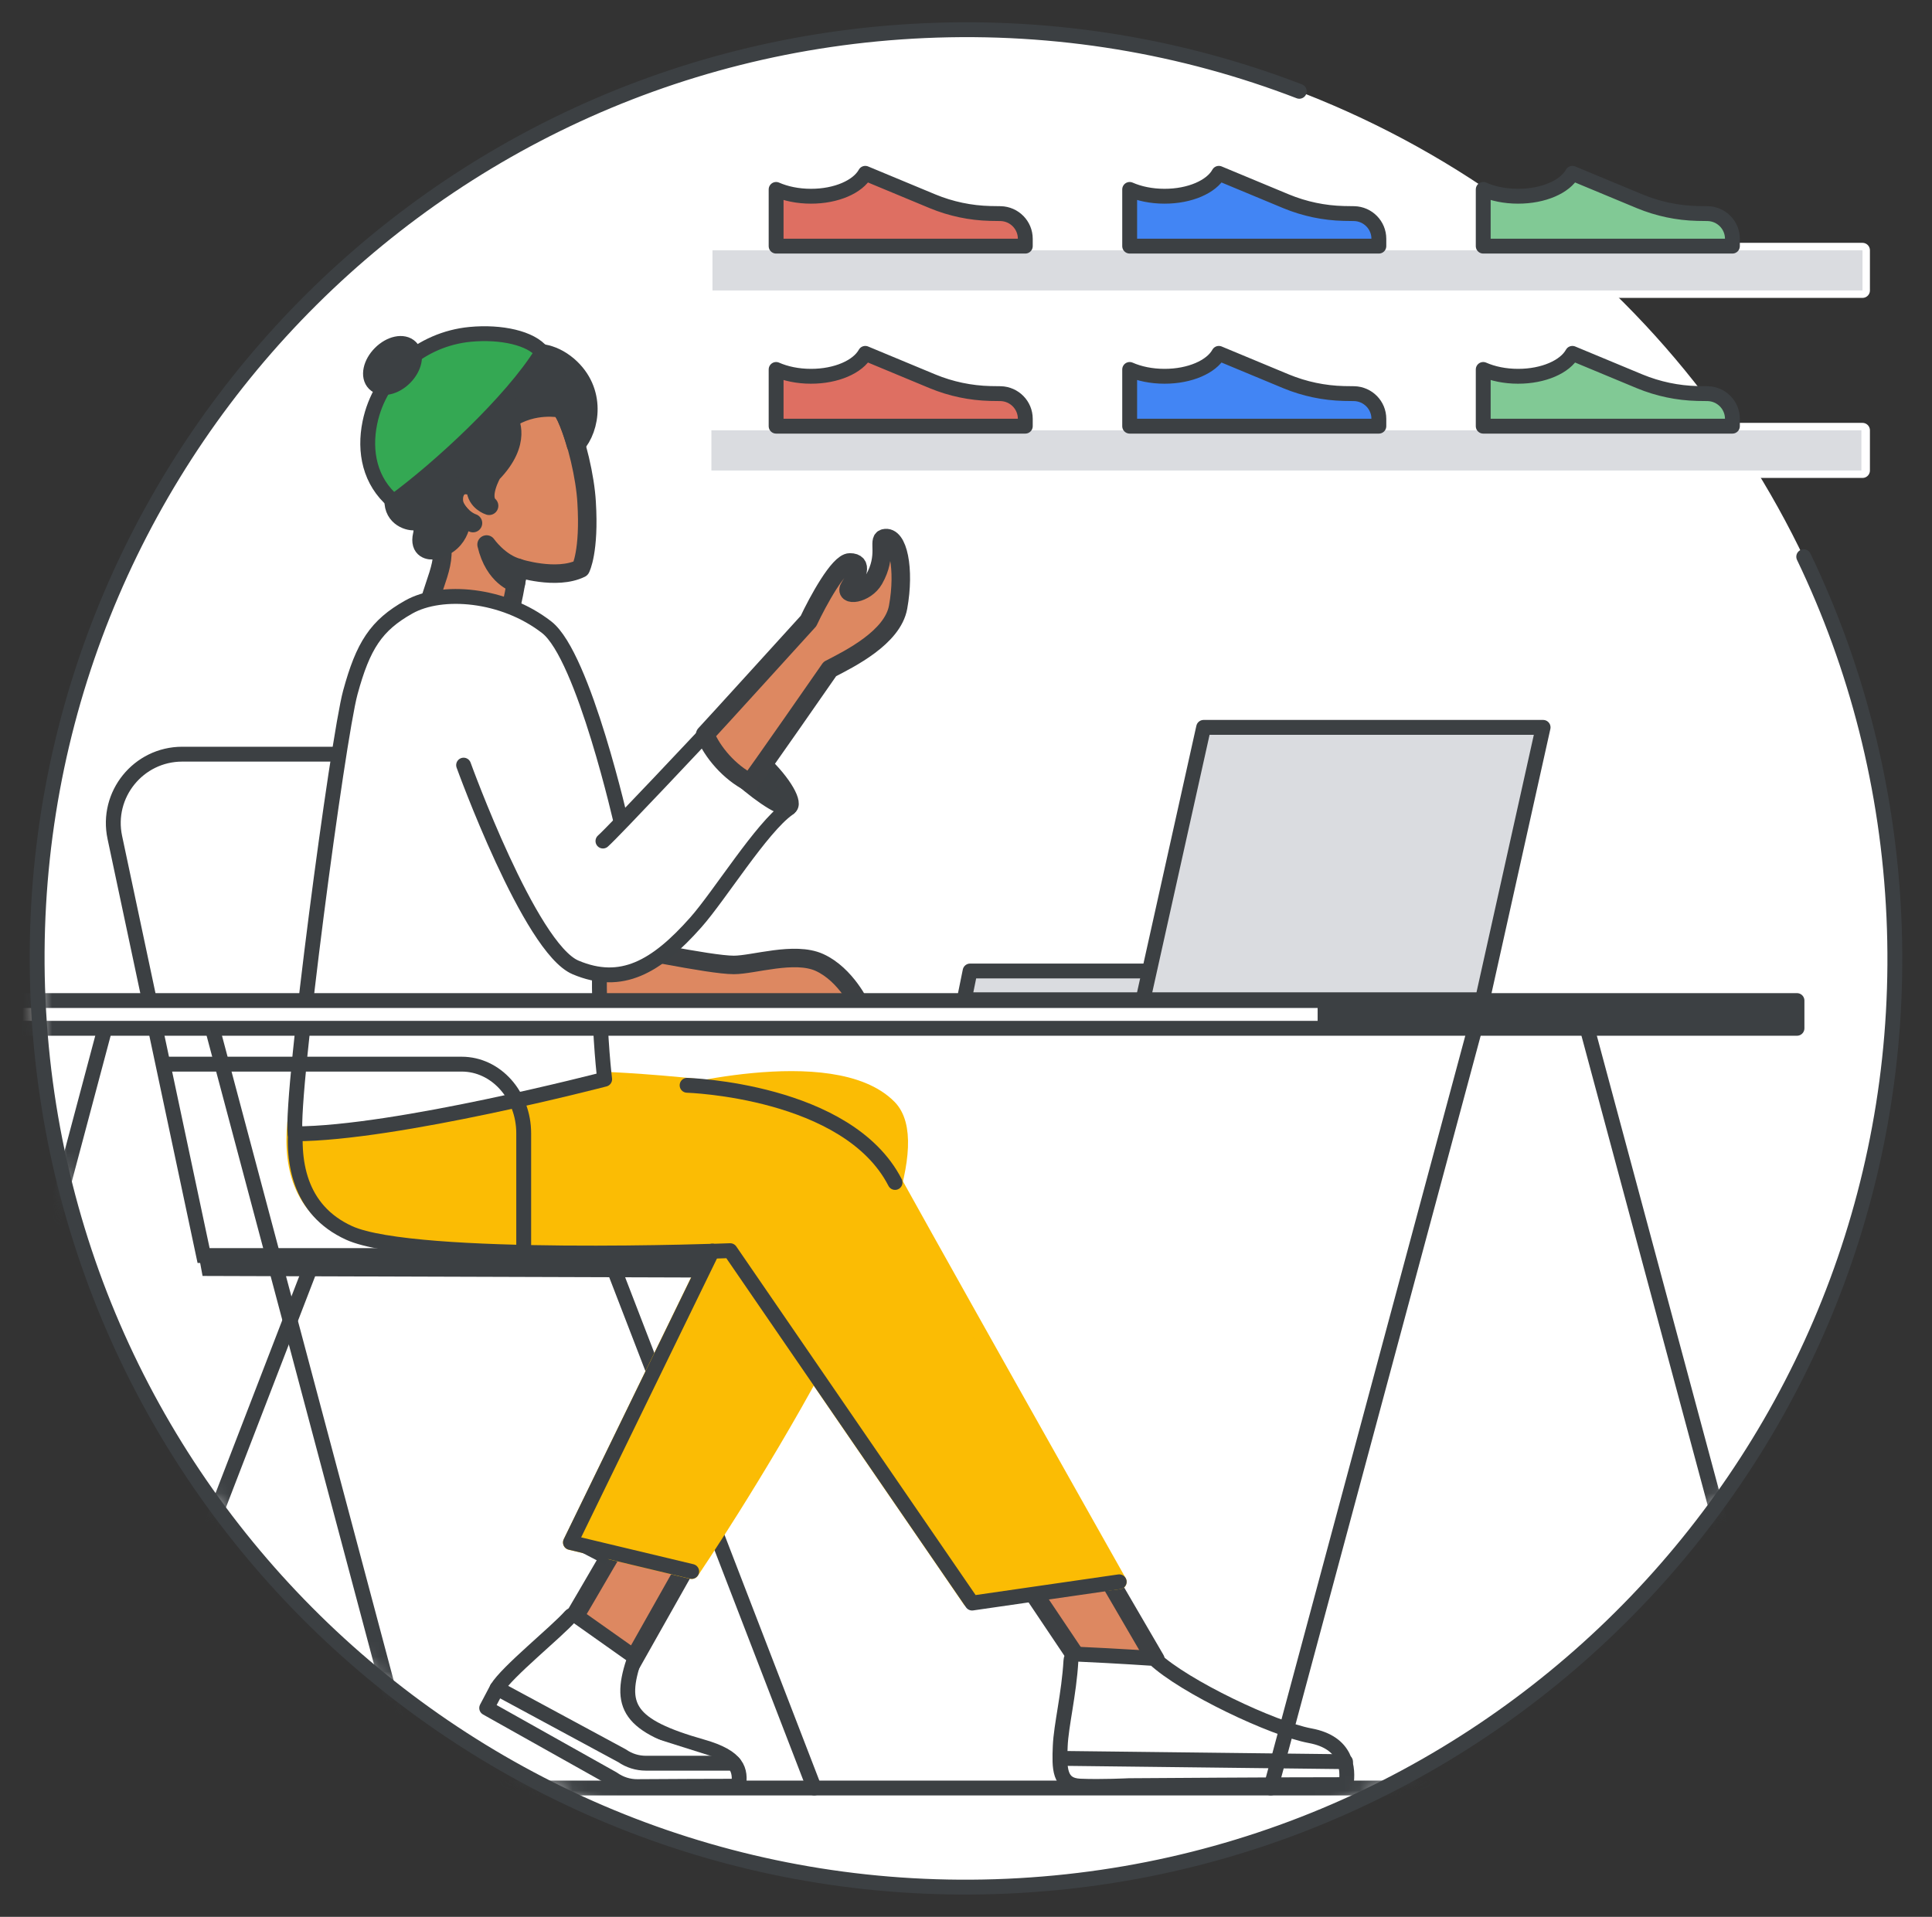 <svg xmlns="http://www.w3.org/2000/svg" width="130" height="129" viewBox="0 0 130 129" fill="none"><rect x="0" y="0" width="130" height="129" fill="#333333" stroke="none"/><g id="duet-ai-marketing-circle-graphic" clip-path="url(#clip0_1847_863)"><circle id="bg" cx="65" cy="64.5" r="62.5" fill="white"></circle><g id="Group 2284"><mask id="mask0_1847_863" style="mask-type:alpha" maskUnits="userSpaceOnUse" x="2" y="2" width="126" height="125"><circle id="mask" cx="65" cy="64.5" r="62.5" fill="#E8F0FE"></circle></mask><g mask="url(#mask0_1847_863)"><g id="image"><path id="Fill 97" fill-rule="evenodd" clip-rule="evenodd" d="M34.233 41.509C34.467 40.586 34.728 39.383 34.851 38.221C34.851 38.221 37.435 39.061 39.076 38.257C39.076 38.257 39.678 37.113 39.472 33.798C39.379 32.127 38.804 29.648 38.138 28.172C37.399 26.499 35.539 25.558 32.816 26.373C29.116 27.463 27.662 29.786 28.863 33.286C30.27 37.449 29.84 37.509 28.911 40.451C28.928 40.448 29.74 42.201 31.783 42.872C32.837 43.218 33.96 42.584 34.233 41.509Z" fill="#DD8861"></path><path id="Stroke 99" fill-rule="evenodd" clip-rule="evenodd" d="M34.233 41.509C34.467 40.586 34.728 39.383 34.851 38.221C34.851 38.221 37.435 39.061 39.076 38.257C39.076 38.257 39.678 37.113 39.472 33.798C39.379 32.127 38.804 29.648 38.138 28.172C37.399 26.499 35.539 25.558 32.816 26.373C29.116 27.463 27.662 29.786 28.863 33.286C30.27 37.449 29.84 37.509 28.911 40.451C28.928 40.448 29.74 42.201 31.783 42.872C32.837 43.218 33.96 42.584 34.233 41.509Z" stroke="#3D4043" stroke-width="1.245" stroke-linecap="round" stroke-linejoin="round"></path><path id="Stroke 101" d="M31.991 32.898C31.991 32.898 31.592 32.516 31.127 32.649C30.661 32.783 30.41 33.302 30.527 33.816C30.622 34.333 31.22 34.988 31.826 35.204" stroke="#3C4043" stroke-width="1.245" stroke-linecap="round" stroke-linejoin="round"></path><path id="Fill 103" fill-rule="evenodd" clip-rule="evenodd" d="M34.717 39.254C34.717 39.254 33.255 38.857 32.741 36.645C32.741 36.645 33.605 37.886 34.873 38.218C34.873 38.218 34.84 38.476 34.823 38.685C34.764 38.924 34.717 39.254 34.717 39.254Z" fill="#3C4043"></path><path id="Stroke 105" fill-rule="evenodd" clip-rule="evenodd" d="M34.717 39.254C34.717 39.254 33.255 38.857 32.741 36.645C32.741 36.645 33.605 37.886 34.873 38.218C34.873 38.218 34.84 38.476 34.823 38.685C34.764 38.924 34.717 39.254 34.717 39.254Z" stroke="#3C4043" stroke-width="1.245" stroke-linecap="round" stroke-linejoin="round"></path><path id="Fill 107" fill-rule="evenodd" clip-rule="evenodd" d="M31.066 34.71C31.066 34.71 31.184 36.561 29.241 37.015C28.927 37.082 28.178 37.001 28.408 36.001C28.543 35.475 28.302 35.07 27.795 35.071C27.24 35.056 26.205 34.577 26.563 33.167C26.563 33.167 25.243 32.796 25.562 31.438C25.562 31.438 26.115 31.269 26.739 30.283C27.152 29.603 27.416 28.344 28.146 26.629C29.031 24.523 31.812 23.63 33.708 24.497C33.708 24.497 35.999 22.727 38.22 24.609C40.184 26.297 39.731 28.85 38.751 29.931C38.751 29.931 38.238 28.066 37.743 27.489C37.743 27.489 35.913 27.096 34.248 28.227C34.248 28.227 35.195 29.733 33.116 31.866C33.116 31.866 32.224 33.419 32.91 34.039C32.91 34.039 32.042 33.767 32.013 32.895C32.013 32.895 31.737 32.564 31.148 32.646C30.809 32.693 30.455 33.134 30.549 33.813C30.58 34.201 31.066 34.71 31.066 34.71Z" fill="#3C4043"></path><path id="Stroke 109" fill-rule="evenodd" clip-rule="evenodd" d="M31.066 34.71C31.066 34.71 31.184 36.561 29.241 37.015C28.927 37.082 28.178 37.001 28.408 36.001C28.543 35.475 28.302 35.07 27.795 35.071C27.24 35.056 26.205 34.577 26.563 33.167C26.563 33.167 25.243 32.796 25.562 31.438C25.562 31.438 26.115 31.269 26.739 30.283C27.152 29.603 27.416 28.344 28.146 26.629C29.031 24.523 31.812 23.63 33.708 24.497C33.708 24.497 35.999 22.727 38.22 24.609C40.184 26.297 39.731 28.85 38.751 29.931C38.751 29.931 38.238 28.066 37.743 27.489C37.743 27.489 35.913 27.096 34.248 28.227C34.248 28.227 35.195 29.733 33.116 31.866C33.116 31.866 32.224 33.419 32.91 34.039C32.91 34.039 32.042 33.767 32.013 32.895C32.013 32.895 31.737 32.564 31.148 32.646C30.809 32.693 30.455 33.134 30.549 33.813C30.58 34.201 31.066 34.71 31.066 34.71Z" stroke="#3C4043" stroke-width="1.245" stroke-linecap="round" stroke-linejoin="round"></path><path id="Stroke 123" d="M41.192 85.086L54.788 120.331" stroke="#3C4043" stroke-linecap="round" stroke-linejoin="round"></path><path id="Fill 125" fill-rule="evenodd" clip-rule="evenodd" d="M42.892 84.497H14.663L8.69 56.361C8.074 53.477 10.276 50.755 13.226 50.755H31.972C34.161 50.755 36.048 52.285 36.507 54.422L42.892 84.497Z" fill="white"></path><path id="Stroke 127" fill-rule="evenodd" clip-rule="evenodd" d="M41.929 84.497H13.699L7.727 56.361C7.111 53.477 9.313 50.755 12.262 50.755H31.009C33.197 50.755 35.085 52.285 35.544 54.422L41.929 84.497Z" stroke="#3C4043"></path><path id="Stroke 129" d="M20.98 85.086L7.385 120.331" stroke="#3C4043" stroke-linecap="round" stroke-linejoin="round"></path><path id="Stroke 131" d="M-6.551 120.331H120.536" stroke="#3C4043" stroke-linecap="round" stroke-linejoin="round"></path><path id="Fill 133" fill-rule="evenodd" clip-rule="evenodd" d="M49.071 92.32C49.966 91.23 54.083 91.388 54.083 91.388L42.403 112.1L38.378 109.216C38.488 109.295 45.153 97.109 49.071 92.32Z" fill="#DD8861"></path><path id="Stroke 135" fill-rule="evenodd" clip-rule="evenodd" d="M49.071 92.32C49.966 91.23 54.083 91.388 54.083 91.388L42.403 112.1L38.378 109.216C38.488 109.295 45.153 97.109 49.071 92.32Z" stroke="#3D4043" stroke-width="1.245" stroke-linecap="round" stroke-linejoin="round"></path><path id="Fill 137" fill-rule="evenodd" clip-rule="evenodd" d="M64.835 100.202L70.585 99.391L77.749 111.688H72.542L64.835 100.202Z" fill="#DD8861"></path><path id="Stroke 139" fill-rule="evenodd" clip-rule="evenodd" d="M64.835 100.202L70.585 99.391L77.749 111.688H72.542L64.835 100.202Z" stroke="#3D4043" stroke-width="1.245" stroke-linecap="round" stroke-linejoin="round"></path><path id="Fill 141" fill-rule="evenodd" clip-rule="evenodd" d="M28.974 71.95L27.022 70.058C27.022 70.058 21.421 79.772 28.204 82.981C34.988 86.19 48.013 83.996 48.013 83.996L38.382 103.81L46.543 105.766C46.543 105.766 64.465 79.216 59.837 74.505C56.017 70.614 44.387 73.841 44.387 73.841L28.974 71.95Z" fill="#FBBC04"></path><path id="Stroke 143" fill-rule="evenodd" clip-rule="evenodd" d="M28.974 71.95L27.022 70.058C27.022 70.058 21.421 79.772 28.204 82.981C34.988 86.19 48.013 83.996 48.013 83.996L38.382 103.81L46.543 105.766C46.543 105.766 64.465 79.216 59.837 74.505C56.017 70.614 44.387 73.841 44.387 73.841L28.974 71.95Z" stroke="#FBBC04" stroke-linecap="round" stroke-linejoin="round"></path><path id="Fill 145" fill-rule="evenodd" clip-rule="evenodd" d="M24.532 67.039L21.569 69.59C21.569 69.59 16.524 79.67 23.349 82.782C27.75 84.785 48.987 83.973 48.987 83.973L65.267 107.691L75.31 106.453C75.31 106.453 61.177 81.395 58.534 76.499C56.791 73.267 40.682 72.631 40.682 72.631L37.705 65.76L24.532 67.039Z" fill="#FBBC04"></path><path id="Stroke 147" fill-rule="evenodd" clip-rule="evenodd" d="M24.532 67.039L21.569 69.59C21.569 69.59 16.524 79.67 23.349 82.782C27.75 84.785 48.987 83.973 48.987 83.973L65.267 107.691L75.31 106.453C75.31 106.453 61.177 81.395 58.534 76.499C56.791 73.267 40.682 72.631 40.682 72.631L37.705 65.76L24.532 67.039Z" stroke="#FBBC04" stroke-linecap="round" stroke-linejoin="round"></path><path id="Fill 149" fill-rule="evenodd" clip-rule="evenodd" d="M38.146 103.963L40.724 105.303L41.188 104.376L38.146 103.963Z" fill="#3C4043"></path><path id="Fill 151" fill-rule="evenodd" clip-rule="evenodd" d="M72.537 111.326C75.162 111.442 77.661 111.614 77.661 111.614C79.701 113.529 85.669 116.352 88.154 116.812C90.639 117.27 90.737 119.037 90.575 120.104C86.675 120.099 75.964 120.173 75.964 120.173C75.964 120.173 74.109 120.266 72.681 120.205C71.253 120.145 71.281 119 71.341 117.512C71.397 116.121 71.934 113.997 72.06 111.766C72.069 111.516 72.282 111.317 72.537 111.326Z" fill="white"></path><path id="Stroke 153" fill-rule="evenodd" clip-rule="evenodd" d="M72.537 111.326C75.162 111.442 77.661 111.614 77.661 111.614C79.701 113.529 85.669 116.352 88.154 116.812C90.639 117.27 90.737 119.037 90.575 120.104C86.675 120.099 75.964 120.173 75.964 120.173C75.964 120.173 74.109 120.266 72.681 120.205C71.253 120.145 71.281 119 71.341 117.512C71.397 116.121 71.934 113.997 72.06 111.766C72.069 111.516 72.282 111.317 72.537 111.326Z" stroke="#3C4043" stroke-linecap="round" stroke-linejoin="round"></path><path id="Stroke 155" d="M90.538 118.56L71.448 118.337" stroke="#3C4043" stroke-linecap="round" stroke-linejoin="round"></path><path id="Fill 157" fill-rule="evenodd" clip-rule="evenodd" d="M38.735 108.711L42.727 111.535C41.563 114.846 42.263 116.139 47.248 117.553C49.692 118.249 49.859 119.144 49.692 120.21C48.208 120.206 44.577 120.229 42.889 120.238C42.3 120.243 41.725 120.057 41.243 119.714L32.748 114.947L33.449 113.617C34.126 112.495 37.432 109.847 38.378 108.771C38.47 108.669 38.614 108.646 38.735 108.711Z" fill="white"></path><path id="Stroke 159" fill-rule="evenodd" clip-rule="evenodd" d="M38.735 108.711L42.727 111.535C41.563 114.846 42.263 116.139 47.248 117.553C49.692 118.249 49.859 119.144 49.692 120.21C48.208 120.206 44.577 120.229 42.889 120.238C42.3 120.243 41.725 120.057 41.243 119.714L32.748 114.947L33.449 113.617C34.126 112.495 37.432 109.847 38.378 108.771C38.47 108.669 38.614 108.646 38.735 108.711Z" stroke="#3C4043" stroke-linecap="round" stroke-linejoin="round"></path><g id="Group 164"><path id="Fill 161" fill-rule="evenodd" clip-rule="evenodd" d="M49.376 118.662H43.46C42.889 118.662 42.333 118.49 41.865 118.165L33.449 113.621" fill="white"></path><path id="Stroke 163" d="M49.376 118.662H43.46C42.889 118.662 42.333 118.49 41.865 118.165L33.449 113.621" stroke="#3C4043" stroke-linecap="round" stroke-linejoin="round"></path></g><path id="Stroke 165" d="M46.233 73.039C46.233 73.039 57.041 73.364 60.227 79.578" stroke="#3C4043" stroke-linecap="round" stroke-linejoin="round"></path><path id="Stroke 167" d="M46.543 105.757L38.382 103.805L47.93 84.196" stroke="#3C4043" stroke-linecap="round" stroke-linejoin="round"></path><path id="Stroke 169" d="M21.57 69.59C21.57 69.59 16.664 79.865 23.494 82.976C27.894 84.979 49.131 84.168 49.131 84.168L65.411 107.885L75.311 106.453" stroke="#3C4043" stroke-linecap="round" stroke-linejoin="round"></path><path id="Fill 171" fill-rule="evenodd" clip-rule="evenodd" d="M47.151 85.976L13.63 85.87L13.32 84.196H47.929L47.151 85.976Z" fill="#3C4043"></path><path id="Fill 202" fill-rule="evenodd" clip-rule="evenodd" d="M49.378 64.939C50.699 64.939 53.456 64.011 55.138 64.772C56.945 65.593 57.927 67.744 57.927 67.744L46.942 67.702L32.157 67.744L28.251 61.716L30.424 62.036C30.424 62.036 38.393 63.117 39.292 63.26C42.123 63.715 47.729 64.939 49.378 64.939Z" fill="#DD8861"></path><path id="Stroke 203" fill-rule="evenodd" clip-rule="evenodd" d="M49.378 64.939C50.699 64.939 53.456 64.011 55.138 64.772C56.945 65.593 57.927 67.744 57.927 67.744L46.942 67.702L32.157 67.744L28.251 61.716L30.424 62.036C30.424 62.036 38.393 63.117 39.292 63.26C42.123 63.715 47.729 64.939 49.378 64.939Z" stroke="#3D4043" stroke-width="1.245" stroke-linecap="round" stroke-linejoin="round"></path><path id="Fill 204" fill-rule="evenodd" clip-rule="evenodd" d="M36.787 42.214C33.87 39.946 29.711 39.612 27.509 40.85C25.306 42.088 24.43 43.452 23.572 46.605C22.728 49.716 19.561 73.563 19.853 76.304C26.595 76.304 40.686 72.631 40.686 72.631C40.686 72.631 39.356 61.925 41.855 55.605C41.855 55.605 39.286 44.152 36.787 42.214Z" fill="white"></path><path id="Stroke 205" fill-rule="evenodd" clip-rule="evenodd" d="M36.787 42.214C33.87 39.946 29.711 39.612 27.509 40.85C25.306 42.088 24.43 43.452 23.572 46.605C22.728 49.716 19.561 73.563 19.853 76.304C26.595 76.304 40.686 72.631 40.686 72.631C40.686 72.631 39.356 61.925 41.855 55.605C41.855 55.605 39.286 44.152 36.787 42.214Z" stroke="#3C4043" stroke-linecap="round" stroke-linejoin="round"></path><g id="Group 208"><path id="Fill 206" fill-rule="evenodd" clip-rule="evenodd" d="M31.195 51.492C31.195 51.492 35.647 63.803 38.726 65.106C41.814 66.413 44.151 65.087 46.822 62.073C48.412 60.279 51.236 55.707 53.021 54.436C53.053 54.422 53.081 54.399 53.104 54.376C53.485 53.973 52.502 52.443 50.99 51.056C49.479 49.665 47.985 48.83 47.61 49.234C47.61 49.234 41.29 55.971 40.571 56.602" fill="white"></path><path id="Stroke 207" d="M31.195 51.492C31.195 51.492 35.647 63.803 38.726 65.106C41.814 66.413 44.151 65.087 46.822 62.073C48.412 60.279 51.236 55.707 53.021 54.436C53.053 54.422 53.081 54.399 53.104 54.376C53.485 53.973 52.502 52.443 50.99 51.056C49.479 49.665 47.985 48.83 47.61 49.234C47.61 49.234 41.29 55.971 40.571 56.602" stroke="#3C4043" stroke-linecap="round" stroke-linejoin="round"></path></g><path id="Fill 209" fill-rule="evenodd" clip-rule="evenodd" d="M50.995 50.991C52.576 52.373 53.512 53.917 53.183 54.293C52.854 54.664 51.38 53.722 49.794 52.34C48.212 50.959 47.341 49.54 47.67 49.169C48.004 48.793 49.409 49.609 50.995 50.991Z" fill="#3C4043"></path><path id="Stroke 210" fill-rule="evenodd" clip-rule="evenodd" d="M50.995 50.991C52.576 52.373 53.512 53.917 53.183 54.293C52.854 54.664 51.38 53.722 49.794 52.34C48.212 50.959 47.341 49.54 47.67 49.169C48.004 48.793 49.409 49.609 50.995 50.991Z" stroke="#3C4043" stroke-linecap="round" stroke-linejoin="round"></path><path id="Fill 211" fill-rule="evenodd" clip-rule="evenodd" d="M54.403 41.792C54.403 41.792 47.679 49.197 47.448 49.428C47.911 50.588 49.071 51.979 50.462 52.674C50.693 52.442 55.84 45.023 55.84 45.023C57.185 44.328 60.06 42.904 60.431 40.864C60.895 38.314 60.431 35.995 59.503 36.227C59.04 36.343 59.735 37.373 58.808 38.996C58.233 40.002 56.721 40.169 57.185 39.473C57.649 38.778 58.113 37.85 57.185 37.85C56.443 37.85 55.021 40.479 54.403 41.792Z" fill="#DD8861"></path><path id="Stroke 212" fill-rule="evenodd" clip-rule="evenodd" d="M54.403 41.792C54.403 41.792 47.679 49.197 47.448 49.428C47.911 50.588 49.071 51.979 50.462 52.674C50.693 52.442 55.84 45.023 55.84 45.023C57.185 44.328 60.06 42.904 60.431 40.864C60.895 38.314 60.431 35.995 59.503 36.227C59.04 36.343 59.735 37.373 58.808 38.996C58.233 40.002 56.721 40.169 57.185 39.473C57.649 38.778 58.113 37.85 57.185 37.85C56.443 37.85 55.021 40.479 54.403 41.792Z" stroke="#3D4043" stroke-width="1.245" stroke-linecap="round" stroke-linejoin="round"></path><path id="Stroke 213" d="M10.904 71.616H31.065C33.37 71.616 35.239 73.698 35.239 76.272V84.201" stroke="#3C4043"></path><path id="Stroke 214" d="M7.045 69.26L-6.551 120.331" stroke="#3C4043" stroke-linecap="round" stroke-linejoin="round"></path><path id="Stroke 215" d="M99.179 69.46L85.504 120.331" stroke="#3C4043" stroke-linecap="round" stroke-linejoin="round"></path><path id="Stroke 216" d="M106.811 69.26L120.536 120.331" stroke="#3C4043" stroke-linecap="round" stroke-linejoin="round"></path><path id="Stroke 217" d="M14.302 69.26L27.898 120.331" stroke="#3C4043" stroke-linecap="round" stroke-linejoin="round"></path><path id="Fill 218" fill-rule="evenodd" clip-rule="evenodd" d="M-53.124 69.261H119.6V67.281H-53.124V69.261Z" fill="white"></path><path id="Stroke 219" fill-rule="evenodd" clip-rule="evenodd" d="M-6.551 69.204H120.915V67.337H-6.551V69.204Z" stroke="#3C4043" stroke-linecap="round" stroke-linejoin="round"></path><path id="Fill 220" fill-rule="evenodd" clip-rule="evenodd" d="M88.661 69.204H120.905V67.337H88.661V69.204Z" fill="#3C4043"></path><path id="Fill 221" fill-rule="evenodd" clip-rule="evenodd" d="M85.558 65.347H65.275L64.882 67.281H85.164L85.558 65.347Z" fill="white"></path><path id="Stroke 222" fill-rule="evenodd" clip-rule="evenodd" d="M85.558 65.347H65.275L64.882 67.281H85.164L85.558 65.347Z" fill="#DADCE0" stroke="#3C4043" stroke-linecap="round" stroke-linejoin="round"></path><path id="Fill 223" fill-rule="evenodd" clip-rule="evenodd" d="M80.989 48.951H103.832L99.751 67.281H76.911L80.989 48.951Z" fill="#DADCE0"></path><path id="Stroke 224" fill-rule="evenodd" clip-rule="evenodd" d="M80.989 48.951H103.832L99.751 67.281H76.911L80.989 48.951Z" stroke="#3C4043" stroke-linecap="round" stroke-linejoin="round"></path><path id="Fill 225" fill-rule="evenodd" clip-rule="evenodd" d="M36.475 23.7C35.742 22.757 33.727 22.301 31.627 22.503C28.334 22.821 25.554 25.203 24.888 28.445C24.485 30.407 24.888 32.398 26.487 33.756C29.506 31.556 34.429 27.024 36.475 23.7Z" fill="#34A853"></path><g id="Group 232"><path id="Fill 230" fill-rule="evenodd" clip-rule="evenodd" d="M32.864 26.067L33.714 26.917L32.864 26.067Z" fill="white"></path></g><path id="Fill 233" fill-rule="evenodd" clip-rule="evenodd" d="M31.566 27.544L32.417 28.395L31.566 27.544Z" fill="white"></path><path id="Stroke 226" fill-rule="evenodd" clip-rule="evenodd" d="M36.475 23.7C35.742 22.757 33.727 22.301 31.627 22.503C28.334 22.821 25.554 25.203 24.888 28.445C24.485 30.407 24.888 32.398 26.487 33.756C29.506 31.556 34.429 27.024 36.475 23.7Z" stroke="#3C4043" stroke-linecap="round" stroke-linejoin="round"></path><path id="Fill 236" fill-rule="evenodd" clip-rule="evenodd" d="M27.153 25.337C26.525 25.967 25.683 26.146 25.273 25.737C24.863 25.328 25.039 24.486 25.668 23.855C26.295 23.225 27.137 23.046 27.548 23.455C27.958 23.864 27.781 24.706 27.153 25.337Z" fill="#3C4043"></path><path id="Stroke 237" fill-rule="evenodd" clip-rule="evenodd" d="M27.548 23.455C27.958 23.864 27.781 24.706 27.153 25.337C26.525 25.967 25.683 26.146 25.273 25.737C24.863 25.328 25.039 24.486 25.668 23.855C26.295 23.225 27.137 23.046 27.548 23.455Z" stroke="#3C4043" stroke-width="1.245" stroke-linecap="round" stroke-linejoin="round"></path></g></g></g><g id="shoes"><path id="Stroke 87" fill-rule="evenodd" clip-rule="evenodd" d="M47.941 31.665H125.323V28.959H47.941V31.665Z" stroke="white" stroke-linecap="round" stroke-linejoin="round"></path><path id="Fill 86" fill-rule="evenodd" clip-rule="evenodd" d="M47.868 31.665H125.249V28.959H47.868V31.665Z" fill="#DADCE0"></path><path id="Fill 82" fill-rule="evenodd" clip-rule="evenodd" d="M105.803 23.781L110.341 25.668C111.569 26.174 112.88 26.449 114.207 26.482L114.909 26.492C115.83 26.514 116.57 27.263 116.57 28.185V28.681H99.803V24.864C100.45 25.15 101.261 25.323 102.141 25.323C103.859 25.328 105.312 24.676 105.803 23.781Z" fill="#81C995"></path><path id="Stroke 83" fill-rule="evenodd" clip-rule="evenodd" d="M105.803 23.781L110.341 25.668C111.569 26.174 112.88 26.449 114.207 26.482L114.909 26.492C115.83 26.514 116.57 27.263 116.57 28.185V28.681H99.803V24.864C100.45 25.15 101.261 25.323 102.141 25.323C103.859 25.328 105.312 24.676 105.803 23.781Z" stroke="#3C4043" stroke-linecap="round" stroke-linejoin="round"></path><path id="Fill 84" fill-rule="evenodd" clip-rule="evenodd" d="M58.223 23.781L62.761 25.668C63.989 26.174 65.3 26.449 66.628 26.482L67.329 26.492C68.25 26.514 68.99 27.263 68.99 28.185V28.681H52.223V24.864C52.871 25.15 53.681 25.323 54.562 25.323C56.279 25.328 57.732 24.676 58.223 23.781Z" fill="#DE6F62"></path><path id="Stroke 85" fill-rule="evenodd" clip-rule="evenodd" d="M58.223 23.781L62.761 25.668C63.989 26.174 65.3 26.449 66.628 26.482L67.329 26.492C68.25 26.514 68.99 27.263 68.99 28.185V28.681H52.223V24.864C52.871 25.15 53.681 25.323 54.562 25.323C56.279 25.328 57.732 24.676 58.223 23.781Z" stroke="#3C4043" stroke-linecap="round" stroke-linejoin="round"></path><path id="Stroke 81" fill-rule="evenodd" clip-rule="evenodd" d="M82.013 23.781L86.55 25.668C87.779 26.174 89.09 26.449 90.417 26.482L91.119 26.492C92.04 26.514 92.78 27.263 92.78 28.185V28.681H76.013V24.864C76.66 25.15 77.471 25.323 78.351 25.323C80.069 25.328 81.522 24.676 82.013 23.781Z" fill="#4285F4" stroke="#3C4043" stroke-linecap="round" stroke-linejoin="round"></path><path id="Stroke 87_2" fill-rule="evenodd" clip-rule="evenodd" d="M47.941 19.548H125.323V16.843H47.941V19.548Z" stroke="white" stroke-linecap="round" stroke-linejoin="round"></path><path id="Fill 86_2" fill-rule="evenodd" clip-rule="evenodd" d="M47.941 19.548H125.323V16.843H47.941V19.548Z" fill="#DADCE0"></path><path id="Fill 82_2" fill-rule="evenodd" clip-rule="evenodd" d="M105.803 11.664L110.341 13.551C111.569 14.058 112.88 14.333 114.207 14.365L114.909 14.376C115.83 14.397 116.57 15.147 116.57 16.069V16.564H99.803V12.748C100.45 13.033 101.261 13.206 102.141 13.206C103.859 13.211 105.312 12.559 105.803 11.664Z" fill="#81C995"></path><path id="Stroke 83_2" fill-rule="evenodd" clip-rule="evenodd" d="M105.803 11.664L110.341 13.551C111.569 14.058 112.88 14.333 114.207 14.365L114.909 14.376C115.83 14.397 116.57 15.147 116.57 16.069V16.564H99.803V12.748C100.45 13.033 101.261 13.206 102.141 13.206C103.859 13.211 105.312 12.559 105.803 11.664Z" stroke="#3C4043" stroke-linecap="round" stroke-linejoin="round"></path><path id="Fill 84_2" fill-rule="evenodd" clip-rule="evenodd" d="M58.223 11.664L62.761 13.551C63.989 14.058 65.3 14.333 66.628 14.365L67.329 14.376C68.25 14.397 68.99 15.147 68.99 16.069V16.564H52.223V12.748C52.871 13.033 53.681 13.206 54.562 13.206C56.279 13.211 57.732 12.559 58.223 11.664Z" fill="#DE6F62"></path><path id="Stroke 85_2" fill-rule="evenodd" clip-rule="evenodd" d="M58.223 11.664L62.761 13.551C63.989 14.058 65.3 14.333 66.628 14.365L67.329 14.376C68.25 14.397 68.99 15.147 68.99 16.069V16.564H52.223V12.748C52.871 13.033 53.681 13.206 54.562 13.206C56.279 13.211 57.732 12.559 58.223 11.664Z" stroke="#3C4043" stroke-linecap="round" stroke-linejoin="round"></path><path id="Stroke 81_2" fill-rule="evenodd" clip-rule="evenodd" d="M82.013 11.664L86.55 13.551C87.779 14.058 89.09 14.333 90.417 14.365L91.119 14.376C92.04 14.397 92.78 15.147 92.78 16.069V16.564H76.013V12.748C76.66 13.033 77.471 13.206 78.351 13.206C80.069 13.211 81.522 12.559 82.013 11.664Z" fill="#4285F4" stroke="#3C4043" stroke-linecap="round" stroke-linejoin="round"></path></g><path id="border" d="M87.427 6.145C79.63 3.144 71.1 1.667 62.22 2.062C27.737 3.597 1.027 32.796 2.562 67.28C4.097 101.763 33.296 128.473 67.78 126.938C102.263 125.403 128.973 96.204 127.438 61.72C127.051 53.033 124.909 44.839 121.369 37.466" stroke="#3C4043" stroke-linecap="round"></path></g><defs><clipPath id="clip0_1847_863"><rect width="129" height="129" fill="white" transform="translate(0.5)"></rect></clipPath></defs></svg>